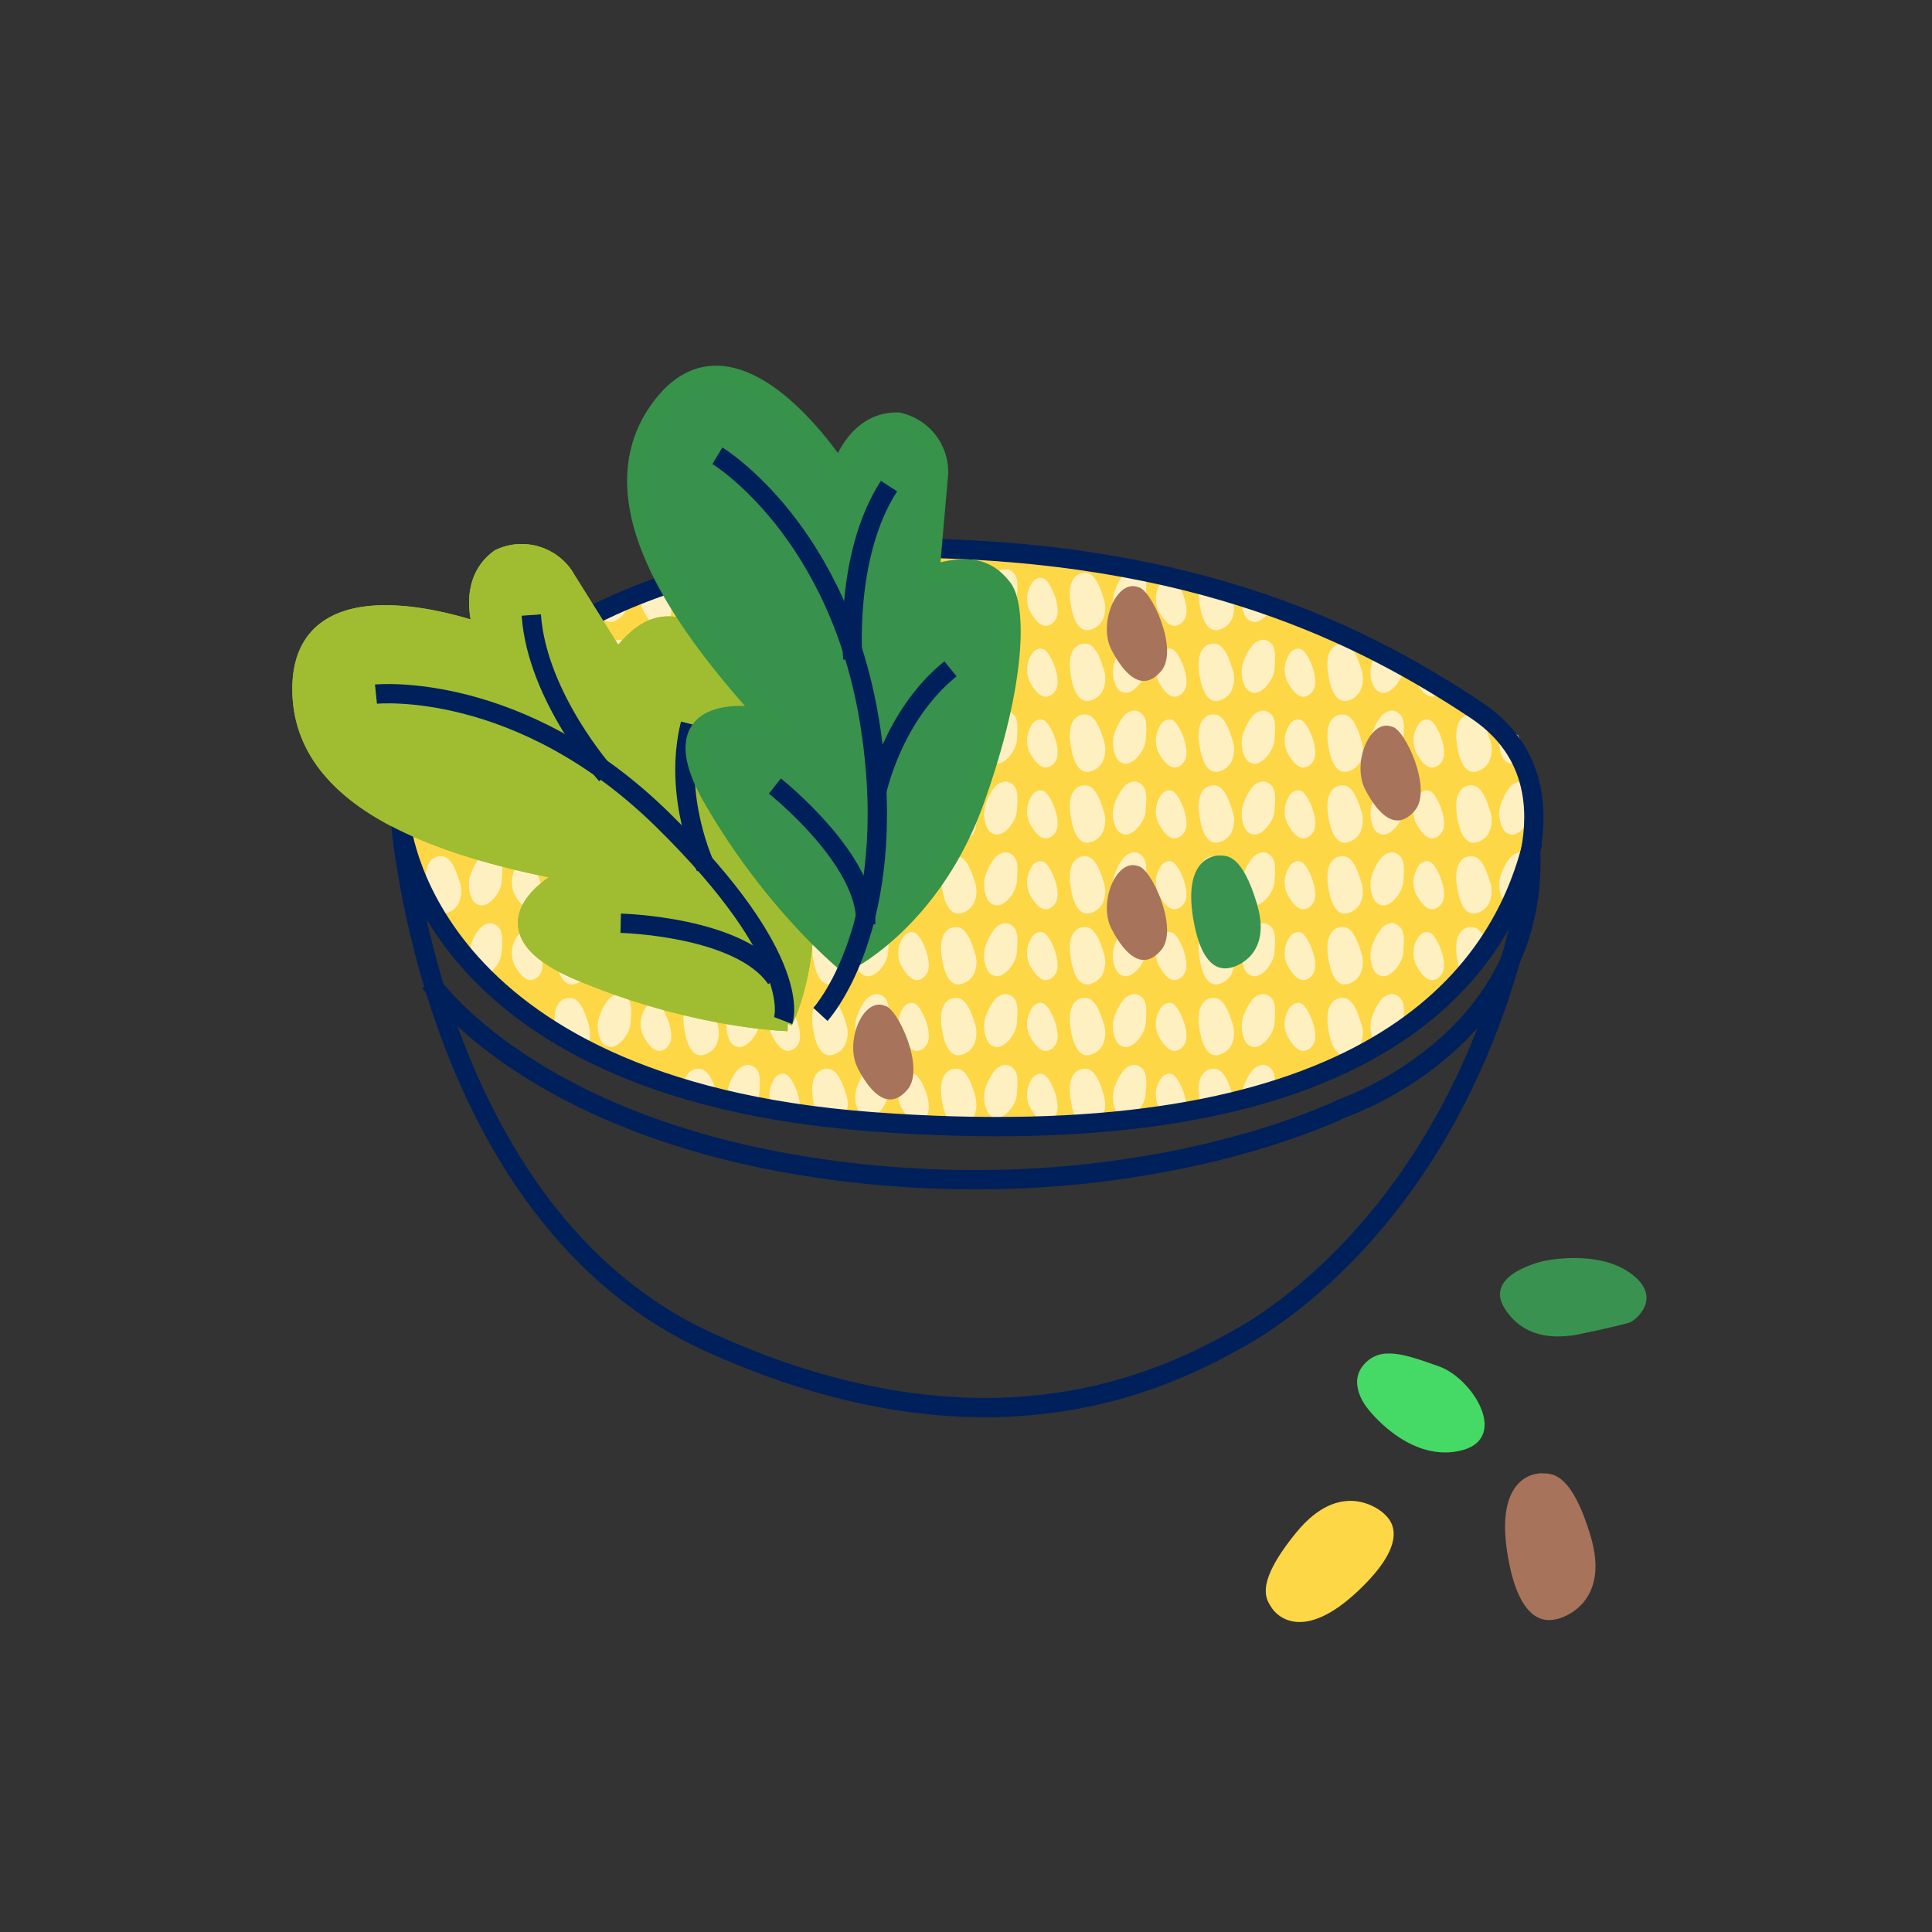 <svg xmlns="http://www.w3.org/2000/svg" xmlns:xlink="http://www.w3.org/1999/xlink" width="300" height="300" viewBox="0 0 300 300"><rect x="0" y="0" width="300" height="300" fill="#333333" stroke="none"/><defs><clipPath id="b"><rect width="300" height="300"/></clipPath></defs><g id="a" clip-path="url(#b)"><g transform="translate(42.914 45.352)"><g transform="translate(0 0)"><g transform="translate(0 0)"><path d="M18.4,68.962l9.489,16.683L40.647,96.166l11.478,6.058,19.13,6.058,27.1,3.826h21.682l20.724-2.232,18.547-4.863,12.453-6.226,8.677-7.169,6.981-8.3,5.848-10L194.4,60.867,192.137,53.7l-7.356-7.169L165.726,35.963l-26.792-9.622-24.713-3.585L99.127,22H75.543l-14.9,4.339L48.188,32.567,30.843,40.68,18.4,51.811V68.962Z" transform="translate(0.844 17.553)" fill="#fed747"/><path d="M103.718,86.189h-1.969c-.766-.534-1.314-1.782-1.629-3.712-.318-1.95-.124-3.358.577-4.182a1.964,1.964,0,0,1,1.469-.716h.048l.092,0c.561.011,1.726.033,2.854,3.811.919,3.081-.51,4.327-1.443,4.8Zm-20,0H82.9l-1.228-.055c-.726-.562-1.248-1.792-1.553-3.656C79.8,80.527,80,79.12,80.7,78.3a1.964,1.964,0,0,1,1.469-.716h.048l.092,0c.561.011,1.726.033,2.854,3.811.919,3.081-.51,4.327-1.443,4.8Zm12.52-.38c-1.059,0-1.97-1.328-2.547-2.443a4.4,4.4,0,0,1,.269-4.02,1.767,1.767,0,0,1,1.408-1.01,1.155,1.155,0,0,1,.424.083c.458.057,1.194,1.1,1.712,2.428.27.691,1.074,3.034.1,4.18A1.849,1.849,0,0,1,96.238,85.81Zm-20,0c-1.058,0-1.969-1.328-2.546-2.443a4.4,4.4,0,0,1,.269-4.02,1.767,1.767,0,0,1,1.408-1.01,1.155,1.155,0,0,1,.424.083c.458.057,1.194,1.1,1.712,2.428.27.691,1.074,3.034.1,4.18A1.849,1.849,0,0,1,76.237,85.81Zm-11.489-.438h0L60.933,85.2a9.013,9.013,0,0,1-.812-2.722C59.8,80.527,60,79.12,60.7,78.3a1.964,1.964,0,0,1,1.469-.716h.048l.092,0c.561.011,1.726.033,2.854,3.811a4.159,4.159,0,0,1-.414,3.977Zm43.863-.159a1.731,1.731,0,0,1-1.516-1.141,5.014,5.014,0,0,1-.012-4.09,8.341,8.341,0,0,1,1.076-1.945,2.544,2.544,0,0,1,1.78-1.072,1.6,1.6,0,0,1,.706.17c1.383.675,1.262,2.229,1.094,4.378l0,.049A4.583,4.583,0,0,1,109.2,85.1l-.483.105C108.679,85.212,108.644,85.213,108.611,85.213Zm-20,0A1.731,1.731,0,0,1,87.1,84.072a5.014,5.014,0,0,1-.012-4.09,8.342,8.342,0,0,1,1.076-1.945,2.544,2.544,0,0,1,1.78-1.072,1.6,1.6,0,0,1,.706.17c1.383.675,1.262,2.229,1.094,4.378l0,.049C91.613,83.122,90.046,85.213,88.611,85.213Zm-20,0A1.731,1.731,0,0,1,67.1,84.072a5.014,5.014,0,0,1-.012-4.09,8.341,8.341,0,0,1,1.076-1.945,2.544,2.544,0,0,1,1.78-1.072,1.6,1.6,0,0,1,.706.17c1.383.675,1.262,2.229,1.094,4.378l0,.049C71.613,83.122,70.046,85.213,68.612,85.213ZM57.588,85.05h0l-.971-.044-2.322-.621a9.615,9.615,0,0,1-.6-1.018,4.4,4.4,0,0,1,.269-4.02,1.767,1.767,0,0,1,1.408-1.01,1.155,1.155,0,0,1,.424.083c.458.057,1.194,1.1,1.712,2.429.27.691,1.074,3.034.1,4.18l-.018.021Zm56.483-1.007h0c-.128-.208-.256-.435-.38-.675a4.4,4.4,0,0,1,.269-4.02,1.767,1.767,0,0,1,1.408-1.01,1.155,1.155,0,0,1,.424.083c.756.094,2.145,2.765,2.268,4.754l-3.987.868Zm-63.064-.537h0L46.65,82.34a7.471,7.471,0,0,1,1.51-4.3,2.544,2.544,0,0,1,1.78-1.072,1.6,1.6,0,0,1,.706.17c1.383.675,1.262,2.229,1.094,4.378l0,.049a4.327,4.327,0,0,1-.728,1.943Zm69.154-.79h0q-.021-.116-.04-.237c-.318-1.95-.124-3.358.578-4.182a1.964,1.964,0,0,1,1.469-.716h.048l.092,0c.561.011,1.726.033,2.854,3.811.022.074.043.147.062.219l-5.061,1.1Zm-74.847-.733h0l-5.333-1.427c.109-2.892,1.976-2.976,2.188-2.976h.048l.092,0c.561.011,1.726.033,2.854,3.811.059.2.11.4.152.587Zm81.4-.695h0a8.055,8.055,0,0,1,1.441-3.249,2.544,2.544,0,0,1,1.78-1.072,1.6,1.6,0,0,1,.706.17c.845.413,1.191,1.145,1.194,2.528L128.13,80.98l-1.411.307ZM37,79.758h0l-.741-.2-1.848-.781a1.406,1.406,0,0,1,.962-.442,1.155,1.155,0,0,1,.424.083c.315.039.766.539,1.2,1.336Zm97.461-1.026v0a1.357,1.357,0,0,1,.91-.394,1.105,1.105,0,0,1,.167.013Zm-103.5-1.41-.813-.343a1.66,1.66,0,0,1,.5.155,2.237,2.237,0,0,1,.316.187Zm111.68-1.847c-.851,0-1.979-.694-2.518-4-.318-1.95-.124-3.358.578-4.182a1.964,1.964,0,0,1,1.469-.716h.048l.092,0c.561.011,1.726.033,2.854,3.811A4.466,4.466,0,0,1,145,74.01a3.1,3.1,0,0,1-1.864,1.4l-.043.009A2.008,2.008,0,0,1,142.639,75.476Zm-20,0c-.852,0-1.98-.694-2.519-4-.318-1.95-.124-3.358.578-4.182a1.964,1.964,0,0,1,1.469-.716h.048l.092,0c.561.011,1.726.033,2.854,3.811A4.466,4.466,0,0,1,125,74.01a3.1,3.1,0,0,1-1.864,1.4l-.041.009A2,2,0,0,1,122.639,75.476Zm-20,0c-.852,0-1.98-.694-2.519-4-.318-1.95-.124-3.358.578-4.182a1.964,1.964,0,0,1,1.469-.716h.048l.092,0c.561.011,1.726.033,2.854,3.811A4.466,4.466,0,0,1,105,74.01a3.1,3.1,0,0,1-1.864,1.4l-.041.009A2,2,0,0,1,102.64,75.476Zm-20,0c-.851,0-1.979-.694-2.518-4C79.8,69.528,80,68.12,80.7,67.3a1.964,1.964,0,0,1,1.469-.716h.048l.092,0c.561.011,1.726.033,2.854,3.811A4.466,4.466,0,0,1,85,74.01a3.1,3.1,0,0,1-1.864,1.4l-.04.009A2.011,2.011,0,0,1,82.639,75.476Zm-20,0c-.851,0-1.979-.694-2.518-4C59.8,69.528,60,68.12,60.7,67.3a1.964,1.964,0,0,1,1.469-.716h.048l.092,0c.561.011,1.726.033,2.854,3.811A4.466,4.466,0,0,1,65,74.01a3.1,3.1,0,0,1-1.864,1.4l-.04.009A2.011,2.011,0,0,1,62.639,75.476Zm-20,0c-.851,0-1.979-.694-2.518-4C39.8,69.528,40,68.12,40.7,67.3a1.964,1.964,0,0,1,1.469-.716h.048l.092,0c.561.011,1.726.033,2.854,3.811A4.466,4.466,0,0,1,45,74.01a3.1,3.1,0,0,1-1.864,1.4l-.043.009A2.009,2.009,0,0,1,42.639,75.476Zm93.6-.666c-1.058,0-1.969-1.329-2.547-2.443a4.4,4.4,0,0,1,.269-4.02,1.767,1.767,0,0,1,1.408-1.01,1.155,1.155,0,0,1,.424.083c.458.057,1.194,1.1,1.712,2.429.27.691,1.074,3.034.1,4.18A1.846,1.846,0,0,1,136.238,74.81Zm-20,0c-1.06,0-1.97-1.329-2.547-2.443a4.4,4.4,0,0,1,.269-4.02,1.767,1.767,0,0,1,1.408-1.01,1.155,1.155,0,0,1,.424.083c.458.057,1.194,1.1,1.712,2.429.27.691,1.074,3.034.1,4.18A1.846,1.846,0,0,1,116.238,74.81Zm-20,0c-1.06,0-1.97-1.329-2.547-2.443a4.4,4.4,0,0,1,.269-4.02,1.767,1.767,0,0,1,1.408-1.01,1.155,1.155,0,0,1,.424.083c.458.057,1.194,1.1,1.712,2.429.27.691,1.074,3.034.1,4.18A1.849,1.849,0,0,1,96.238,74.81Zm-20,0c-1.059,0-1.969-1.329-2.546-2.443a4.4,4.4,0,0,1,.269-4.02,1.767,1.767,0,0,1,1.408-1.01,1.155,1.155,0,0,1,.424.083c.458.057,1.194,1.1,1.712,2.429.27.691,1.074,3.034.1,4.18A1.849,1.849,0,0,1,76.237,74.81Zm-20,0c-1.059,0-1.969-1.329-2.546-2.443a4.4,4.4,0,0,1,.269-4.02,1.767,1.767,0,0,1,1.408-1.01,1.155,1.155,0,0,1,.424.083c.458.057,1.194,1.1,1.712,2.429.27.691,1.074,3.034.1,4.18A1.849,1.849,0,0,1,56.237,74.81Zm-20,0c-.838,0-1.718-.845-2.547-2.443a4.4,4.4,0,0,1,.269-4.02,1.767,1.767,0,0,1,1.408-1.01,1.155,1.155,0,0,1,.424.083c.458.057,1.194,1.1,1.712,2.429.27.691,1.074,3.034.1,4.18A1.846,1.846,0,0,1,36.238,74.81Zm-11.7-.2h0L20.42,72.87a12.938,12.938,0,0,1-.3-1.392C19.8,69.528,20,68.12,20.7,67.3a1.964,1.964,0,0,1,1.469-.716h.048l.092,0c.561.011,1.726.033,2.854,3.811.684,2.292.036,3.556-.628,4.213Zm104.079-.4h0a1.75,1.75,0,0,1-1.517-1.14,5.013,5.013,0,0,1-.012-4.09,8.3,8.3,0,0,1,1.076-1.945,2.541,2.541,0,0,1,1.78-1.072,1.6,1.6,0,0,1,.706.17c1.383.675,1.262,2.229,1.094,4.378l0,.049C131.612,72.122,130.046,74.212,128.613,74.212Zm-20,0h0a1.749,1.749,0,0,1-1.516-1.14,5.013,5.013,0,0,1-.012-4.09,8.3,8.3,0,0,1,1.076-1.945,2.541,2.541,0,0,1,1.78-1.072,1.6,1.6,0,0,1,.706.17c1.383.675,1.262,2.229,1.094,4.378l0,.049C111.613,72.122,110.046,74.212,108.612,74.212Zm-20,0h0a1.749,1.749,0,0,1-1.516-1.14,5.013,5.013,0,0,1-.012-4.09,8.3,8.3,0,0,1,1.076-1.945,2.541,2.541,0,0,1,1.78-1.072,1.6,1.6,0,0,1,.706.17c1.383.675,1.262,2.229,1.094,4.378l0,.049C91.613,72.122,90.046,74.212,88.612,74.212Zm-20,0h0a1.749,1.749,0,0,1-1.516-1.14,5.014,5.014,0,0,1-.012-4.09,8.3,8.3,0,0,1,1.076-1.945,2.541,2.541,0,0,1,1.78-1.072,1.6,1.6,0,0,1,.706.17c1.383.675,1.262,2.229,1.094,4.378l0,.049C71.613,72.122,70.047,74.212,68.612,74.212Zm-20,0h0a1.749,1.749,0,0,1-1.516-1.14,5.013,5.013,0,0,1-.012-4.09,8.3,8.3,0,0,1,1.076-1.945,2.541,2.541,0,0,1,1.78-1.072,1.6,1.6,0,0,1,.706.17c1.383.675,1.262,2.229,1.094,4.378l0,.049C51.612,72.122,50.046,74.212,48.613,74.212Zm-20,0h0a1.749,1.749,0,0,1-1.516-1.14,5.013,5.013,0,0,1-.012-4.09,8.3,8.3,0,0,1,1.076-1.945,2.541,2.541,0,0,1,1.78-1.072,1.6,1.6,0,0,1,.706.17c1.383.675,1.262,2.229,1.094,4.378l0,.049C31.613,72.122,30.046,74.212,28.612,74.212Zm118.795-.645h0a2.994,2.994,0,0,1-.31-.494,5.014,5.014,0,0,1-.012-4.09,8.3,8.3,0,0,1,1.076-1.945,2.541,2.541,0,0,1,1.78-1.072,1.6,1.6,0,0,1,.706.17c1.278.624,1.275,1.971,1.126,3.955l-4.365,3.477ZM17.882,71.048l0,0-3.541-3.2a1.448,1.448,0,0,1,1.029-.509,1.155,1.155,0,0,1,.424.083c.622.077,1.677,1.907,2.09,3.625Zm136.083-2.706h0a1.9,1.9,0,0,1,1.249-.993Zm-11.326-3.866c-.851,0-1.979-.694-2.518-4-.318-1.95-.124-3.358.577-4.182a1.964,1.964,0,0,1,1.469-.716h.048l.092,0c.561.011,1.726.033,2.854,3.811A4.466,4.466,0,0,1,145,63.01a3.1,3.1,0,0,1-1.864,1.4l-.043.009A2.009,2.009,0,0,1,142.639,64.476Zm-20,0c-.852,0-1.98-.694-2.519-4-.318-1.95-.124-3.358.578-4.182a1.964,1.964,0,0,1,1.469-.716h.048l.092,0c.561.011,1.726.033,2.854,3.811A4.466,4.466,0,0,1,125,63.01a3.1,3.1,0,0,1-1.864,1.4l-.041.009A2,2,0,0,1,122.639,64.476Zm-20,0c-.852,0-1.98-.694-2.519-4-.318-1.95-.124-3.358.577-4.182a1.964,1.964,0,0,1,1.469-.716h.048l.092,0c.561.011,1.726.033,2.854,3.811A4.466,4.466,0,0,1,105,63.01a3.1,3.1,0,0,1-1.864,1.4l-.041.009A2,2,0,0,1,102.64,64.476Zm-20,0c-.851,0-1.979-.694-2.518-4C79.8,58.528,80,57.121,80.7,56.3a1.964,1.964,0,0,1,1.469-.716h.048l.092,0c.561.011,1.726.033,2.854,3.811A4.466,4.466,0,0,1,85,63.01a3.1,3.1,0,0,1-1.864,1.4l-.04.009A2.009,2.009,0,0,1,82.639,64.476Zm-20,0c-.851,0-1.979-.694-2.518-4C59.8,58.528,60,57.121,60.7,56.3a1.964,1.964,0,0,1,1.469-.716h.048l.092,0c.561.011,1.726.033,2.854,3.811A4.466,4.466,0,0,1,65,63.01a3.1,3.1,0,0,1-1.864,1.4l-.04.009A2.009,2.009,0,0,1,62.639,64.476Zm-20,0c-.851,0-1.979-.694-2.518-4C39.8,58.528,40,57.121,40.7,56.3a1.964,1.964,0,0,1,1.469-.716h.048l.092,0c.561.011,1.726.033,2.854,3.811A4.466,4.466,0,0,1,45,63.01a3.1,3.1,0,0,1-1.864,1.4l-.043.009A2.009,2.009,0,0,1,42.639,64.476Zm-20,0c-.851,0-1.98-.694-2.519-4C19.8,58.528,20,57.121,20.7,56.3a1.964,1.964,0,0,1,1.469-.716h.048l.092,0c.561.011,1.726.033,2.854,3.811A4.466,4.466,0,0,1,25,63.01a3.1,3.1,0,0,1-1.864,1.4l-.041.009A2,2,0,0,1,22.64,64.476Zm133.6-.667c-1.059,0-1.969-1.328-2.546-2.442a4.4,4.4,0,0,1,.269-4.02,1.767,1.767,0,0,1,1.408-1.01,1.155,1.155,0,0,1,.424.083c.458.057,1.194,1.1,1.712,2.429.27.691,1.074,3.034.1,4.18A1.848,1.848,0,0,1,156.237,63.809Zm-20,0c-1.058,0-1.969-1.328-2.547-2.442a4.4,4.4,0,0,1,.269-4.02,1.767,1.767,0,0,1,1.408-1.01,1.155,1.155,0,0,1,.424.083c.458.057,1.194,1.1,1.712,2.429.27.691,1.074,3.034.1,4.18A1.845,1.845,0,0,1,136.238,63.809Zm-20,0c-1.059,0-1.97-1.328-2.547-2.442a4.4,4.4,0,0,1,.269-4.02,1.767,1.767,0,0,1,1.408-1.01,1.155,1.155,0,0,1,.424.083c.458.057,1.194,1.1,1.712,2.429.27.691,1.074,3.034.1,4.18A1.845,1.845,0,0,1,116.238,63.809Zm-20,0c-1.059,0-1.97-1.328-2.547-2.442a4.4,4.4,0,0,1,.269-4.02,1.767,1.767,0,0,1,1.408-1.01,1.155,1.155,0,0,1,.424.083c.458.057,1.194,1.1,1.712,2.429.27.691,1.074,3.034.1,4.18A1.848,1.848,0,0,1,96.238,63.809Zm-20,0c-1.059,0-1.969-1.328-2.546-2.442a4.4,4.4,0,0,1,.269-4.02,1.767,1.767,0,0,1,1.408-1.01,1.155,1.155,0,0,1,.424.083c.458.057,1.194,1.1,1.712,2.429.27.691,1.074,3.034.1,4.18A1.848,1.848,0,0,1,76.237,63.809Zm-20,0c-1.059,0-1.969-1.328-2.546-2.442a4.4,4.4,0,0,1,.269-4.02,1.767,1.767,0,0,1,1.408-1.01,1.155,1.155,0,0,1,.424.083c.458.057,1.194,1.1,1.712,2.429.27.691,1.074,3.034.1,4.18A1.848,1.848,0,0,1,56.237,63.809Zm-20,0c-.838,0-1.718-.844-2.547-2.442a4.4,4.4,0,0,1,.269-4.02,1.767,1.767,0,0,1,1.408-1.01,1.155,1.155,0,0,1,.424.083c.458.057,1.194,1.1,1.712,2.429.27.691,1.074,3.034.1,4.18A1.845,1.845,0,0,1,36.238,63.809Zm-20,0c-1.059,0-1.97-1.328-2.547-2.442a4.4,4.4,0,0,1,.269-4.02,1.767,1.767,0,0,1,1.408-1.01,1.155,1.155,0,0,1,.424.083c.458.057,1.194,1.1,1.712,2.429.27.691,1.074,3.034.1,4.18A1.845,1.845,0,0,1,16.238,63.809Zm132.375-.6h0a1.749,1.749,0,0,1-1.516-1.14,5.014,5.014,0,0,1-.012-4.09,8.342,8.342,0,0,1,1.076-1.945,2.544,2.544,0,0,1,1.78-1.072,1.6,1.6,0,0,1,.706.17c1.383.675,1.262,2.229,1.094,4.379l0,.049C151.613,61.122,150.047,63.212,148.613,63.212Zm-20,0h0a1.75,1.75,0,0,1-1.517-1.14,5.014,5.014,0,0,1-.012-4.09,8.342,8.342,0,0,1,1.076-1.945,2.544,2.544,0,0,1,1.779-1.072,1.6,1.6,0,0,1,.706.17c1.383.675,1.262,2.229,1.094,4.378l0,.049C131.612,61.122,130.046,63.212,128.613,63.212Zm-20,0h0a1.749,1.749,0,0,1-1.516-1.14,5.014,5.014,0,0,1-.012-4.09,8.341,8.341,0,0,1,1.076-1.945,2.544,2.544,0,0,1,1.78-1.072,1.6,1.6,0,0,1,.706.17c1.383.675,1.262,2.229,1.094,4.378l0,.049C111.613,61.122,110.046,63.212,108.612,63.212Zm-20,0h0a1.749,1.749,0,0,1-1.516-1.14,5.014,5.014,0,0,1-.012-4.09,8.342,8.342,0,0,1,1.076-1.945,2.544,2.544,0,0,1,1.78-1.072,1.6,1.6,0,0,1,.706.17c1.383.675,1.262,2.229,1.094,4.378l0,.049C91.613,61.122,90.046,63.212,88.612,63.212Zm-20,0h0a1.749,1.749,0,0,1-1.516-1.14,5.014,5.014,0,0,1-.012-4.09,8.341,8.341,0,0,1,1.076-1.945,2.544,2.544,0,0,1,1.78-1.072,1.6,1.6,0,0,1,.706.17c1.383.675,1.262,2.229,1.094,4.378l0,.049C71.613,61.122,70.047,63.212,68.612,63.212Zm-20,0h0a1.749,1.749,0,0,1-1.516-1.14,5.014,5.014,0,0,1-.012-4.09,8.341,8.341,0,0,1,1.076-1.945,2.544,2.544,0,0,1,1.779-1.072,1.6,1.6,0,0,1,.706.17c1.383.675,1.262,2.229,1.094,4.378l0,.049C51.612,61.122,50.046,63.212,48.613,63.212Zm-20,0h0a1.749,1.749,0,0,1-1.516-1.14,5.014,5.014,0,0,1-.012-4.09,8.342,8.342,0,0,1,1.076-1.945,2.544,2.544,0,0,1,1.78-1.072,1.6,1.6,0,0,1,.706.17c1.383.675,1.262,2.229,1.094,4.378l0,.049C31.613,61.122,30.046,63.212,28.612,63.212ZM9.121,63.13h0l-2-1.8-.434-.533a7.175,7.175,0,0,1,1.468-4.755,2.544,2.544,0,0,1,1.78-1.072,1.6,1.6,0,0,1,.706.17c1.383.675,1.262,2.229,1.094,4.378l0,.049a4.559,4.559,0,0,1-2.614,3.567Zm151.57-.455v0a10.614,10.614,0,0,1-.569-2.2c-.318-1.95-.124-3.358.578-4.182a1.964,1.964,0,0,1,1.469-.716h.048l.093,0c.457.009,1.307.025,2.211,2.037l-3.828,5.053ZM4.9,58.592l-2.444-3c.612.034,1.53.385,2.446,3Zm157.739-5.116c-.851,0-1.979-.694-2.518-4-.318-1.951-.124-3.358.578-4.183a1.962,1.962,0,0,1,1.467-.715h.049l.092,0c.561.011,1.726.033,2.854,3.811A4.466,4.466,0,0,1,165,52.01a3.1,3.1,0,0,1-1.864,1.4l-.04.009A2.009,2.009,0,0,1,162.639,53.476Zm-20,0c-.851,0-1.979-.694-2.518-4-.318-1.951-.124-3.358.578-4.183a1.962,1.962,0,0,1,1.467-.715h.049l.092,0c.561.011,1.726.033,2.854,3.811A4.466,4.466,0,0,1,145,52.01a3.1,3.1,0,0,1-1.864,1.4l-.043.009A2.008,2.008,0,0,1,142.639,53.476Zm-20,0c-.852,0-1.98-.694-2.519-4-.318-1.951-.124-3.358.578-4.183a1.962,1.962,0,0,1,1.467-.715h.049l.092,0c.561.011,1.726.033,2.854,3.811A4.466,4.466,0,0,1,125,52.01a3.1,3.1,0,0,1-1.864,1.4l-.041.009A2,2,0,0,1,122.639,53.476Zm-20,0c-.852,0-1.98-.694-2.519-4C99.8,47.528,100,46.12,100.7,45.3a1.962,1.962,0,0,1,1.467-.715h.049l.092,0c.561.011,1.726.033,2.854,3.811A4.466,4.466,0,0,1,105,52.01a3.1,3.1,0,0,1-1.864,1.4l-.041.009A2,2,0,0,1,102.64,53.476Zm-20,0c-.851,0-1.979-.694-2.518-4C79.8,47.528,80,46.12,80.7,45.3a1.962,1.962,0,0,1,1.467-.715h.05l.092,0c.561.011,1.726.033,2.854,3.811A4.466,4.466,0,0,1,85,52.01a3.1,3.1,0,0,1-1.864,1.4l-.04.009A2.009,2.009,0,0,1,82.639,53.476Zm-20,0c-.851,0-1.979-.694-2.518-4C59.8,47.528,60,46.12,60.7,45.3a1.962,1.962,0,0,1,1.467-.715h.049l.092,0c.561.011,1.726.033,2.854,3.811A4.466,4.466,0,0,1,65,52.01a3.1,3.1,0,0,1-1.864,1.4l-.04.009A2.009,2.009,0,0,1,62.639,53.476Zm-20,0c-.851,0-1.979-.694-2.518-4C39.8,47.528,40,46.12,40.7,45.3a1.962,1.962,0,0,1,1.467-.715h.049l.092,0c.561.011,1.726.033,2.854,3.811A4.466,4.466,0,0,1,45,52.01a3.1,3.1,0,0,1-1.864,1.4l-.043.009A2.008,2.008,0,0,1,42.639,53.476Zm-20,0c-.851,0-1.98-.694-2.519-4C19.8,47.528,20,46.121,20.7,45.3a1.962,1.962,0,0,1,1.467-.715h.049l.092,0c.561.011,1.726.033,2.854,3.811A4.466,4.466,0,0,1,25,52.01a3.1,3.1,0,0,1-1.864,1.4l-.041.009A2,2,0,0,1,22.64,53.476Zm-20,0c-.851,0-1.979-.694-2.518-4C-.2,47.528,0,46.12.7,45.3a1.962,1.962,0,0,1,1.467-.715h.049l.092,0c.561.011,1.726.033,2.854,3.811A4.466,4.466,0,0,1,5,52.01a3.1,3.1,0,0,1-1.864,1.4l-.04.009A2.009,2.009,0,0,1,2.639,53.476Zm153.6-.667c-1.059,0-1.969-1.328-2.546-2.442a4.4,4.4,0,0,1,.269-4.02,1.767,1.767,0,0,1,1.408-1.01,1.154,1.154,0,0,1,.424.083c.458.057,1.194,1.1,1.712,2.428.27.691,1.074,3.034.1,4.18A1.851,1.851,0,0,1,156.237,52.809Zm-20,0c-1.058,0-1.969-1.328-2.547-2.442a4.4,4.4,0,0,1,.269-4.02,1.767,1.767,0,0,1,1.408-1.01,1.154,1.154,0,0,1,.424.083c.458.057,1.194,1.1,1.712,2.428.27.691,1.074,3.034.1,4.18A1.847,1.847,0,0,1,136.238,52.809Zm-20,0c-1.059,0-1.97-1.328-2.547-2.442a4.4,4.4,0,0,1,.269-4.02,1.767,1.767,0,0,1,1.408-1.01,1.154,1.154,0,0,1,.424.083c.458.057,1.194,1.1,1.712,2.429.27.691,1.074,3.034.1,4.18A1.847,1.847,0,0,1,116.238,52.809Zm-20,0c-1.059,0-1.97-1.328-2.547-2.442a4.4,4.4,0,0,1,.269-4.02,1.767,1.767,0,0,1,1.408-1.01,1.154,1.154,0,0,1,.424.083c.458.057,1.194,1.1,1.712,2.428.27.691,1.074,3.034.1,4.18A1.85,1.85,0,0,1,96.238,52.809Zm-20,0c-1.059,0-1.969-1.328-2.546-2.442a4.4,4.4,0,0,1,.269-4.02,1.767,1.767,0,0,1,1.408-1.01,1.154,1.154,0,0,1,.424.083c.458.057,1.194,1.1,1.712,2.429.27.691,1.074,3.034.1,4.18A1.851,1.851,0,0,1,76.237,52.809Zm-20,0c-1.059,0-1.969-1.328-2.546-2.442a4.4,4.4,0,0,1,.269-4.02,1.767,1.767,0,0,1,1.408-1.01,1.154,1.154,0,0,1,.424.083c.458.057,1.194,1.1,1.712,2.429.27.691,1.074,3.034.1,4.18A1.851,1.851,0,0,1,56.237,52.809Zm-20,0c-.838,0-1.718-.844-2.547-2.442a4.4,4.4,0,0,1,.269-4.02,1.767,1.767,0,0,1,1.408-1.01,1.154,1.154,0,0,1,.424.083c.458.057,1.194,1.1,1.712,2.428.27.691,1.074,3.034.1,4.18A1.847,1.847,0,0,1,36.238,52.809Zm-20,0c-1.059,0-1.97-1.328-2.547-2.442a4.4,4.4,0,0,1,.269-4.02,1.767,1.767,0,0,1,1.408-1.01,1.154,1.154,0,0,1,.424.083c.458.057,1.194,1.1,1.712,2.429.27.691,1.074,3.034.1,4.18A1.847,1.847,0,0,1,16.238,52.809Zm152.378-.6h0a1.749,1.749,0,0,1-1.516-1.14,5.013,5.013,0,0,1-.012-4.09,8.341,8.341,0,0,1,1.076-1.945,2.542,2.542,0,0,1,1.78-1.073,1.6,1.6,0,0,1,.706.169,1.875,1.875,0,0,1,.916.906v3.284l-2.946,3.888Zm-20,0a1.749,1.749,0,0,1-1.516-1.14,5.014,5.014,0,0,1-.012-4.09,8.341,8.341,0,0,1,1.076-1.945,2.542,2.542,0,0,1,1.78-1.073,1.6,1.6,0,0,1,.706.169c1.383.676,1.262,2.229,1.094,4.379l0,.049C151.613,50.122,150.046,52.213,148.612,52.213Zm-20,0a1.75,1.75,0,0,1-1.517-1.14,5.013,5.013,0,0,1-.012-4.09,8.34,8.34,0,0,1,1.076-1.945,2.542,2.542,0,0,1,1.78-1.073,1.6,1.6,0,0,1,.706.169c1.383.676,1.262,2.229,1.094,4.379l0,.049C131.612,50.122,130.046,52.213,128.612,52.213Zm-20,0a1.749,1.749,0,0,1-1.516-1.14,5.013,5.013,0,0,1-.012-4.09,8.341,8.341,0,0,1,1.076-1.945,2.542,2.542,0,0,1,1.78-1.073,1.6,1.6,0,0,1,.706.169c1.383.676,1.262,2.229,1.094,4.379l0,.049C111.613,50.122,110.046,52.213,108.611,52.213Zm-20,0a1.749,1.749,0,0,1-1.516-1.14,5.013,5.013,0,0,1-.012-4.09,8.34,8.34,0,0,1,1.076-1.945,2.542,2.542,0,0,1,1.78-1.073,1.6,1.6,0,0,1,.706.169c1.383.676,1.262,2.229,1.094,4.379l0,.049C91.613,50.122,90.046,52.213,88.611,52.213Zm-20,0a1.749,1.749,0,0,1-1.516-1.14,5.014,5.014,0,0,1-.012-4.09,8.341,8.341,0,0,1,1.076-1.945,2.542,2.542,0,0,1,1.78-1.073,1.6,1.6,0,0,1,.706.169c1.383.676,1.262,2.229,1.094,4.379l0,.049C71.613,50.122,70.046,52.213,68.612,52.213Zm-20,0a1.749,1.749,0,0,1-1.516-1.14,5.013,5.013,0,0,1-.012-4.09,8.341,8.341,0,0,1,1.076-1.945,2.542,2.542,0,0,1,1.78-1.073,1.6,1.6,0,0,1,.706.169c1.383.676,1.262,2.229,1.094,4.379l0,.049C51.612,50.122,50.045,52.213,48.612,52.213Zm-20,0a1.749,1.749,0,0,1-1.516-1.14,5.013,5.013,0,0,1-.012-4.09,8.34,8.34,0,0,1,1.076-1.945,2.542,2.542,0,0,1,1.78-1.073,1.6,1.6,0,0,1,.706.169c1.383.676,1.262,2.229,1.094,4.379l0,.049C31.613,50.122,30.046,52.213,28.611,52.213Zm-20,0A1.749,1.749,0,0,1,7.1,51.072a5.013,5.013,0,0,1-.012-4.09,8.34,8.34,0,0,1,1.076-1.945,2.542,2.542,0,0,1,1.78-1.073,1.6,1.6,0,0,1,.706.169c1.383.676,1.262,2.229,1.094,4.379l0,.049C11.613,50.122,10.046,52.213,8.611,52.213Zm154.028-9.736c-.851,0-1.979-.7-2.518-4-.318-1.95-.124-3.358.578-4.182a1.964,1.964,0,0,1,1.469-.716h.048l.092,0c.561.011,1.726.033,2.854,3.811A4.466,4.466,0,0,1,165,41.01a3.1,3.1,0,0,1-1.864,1.4l-.034.008A2.012,2.012,0,0,1,162.639,42.476Zm-20,0c-.851,0-1.979-.7-2.518-4-.318-1.95-.124-3.358.577-4.182a1.964,1.964,0,0,1,1.469-.716h.048l.092,0c.561.011,1.726.033,2.854,3.811A4.465,4.465,0,0,1,145,41.01a3.1,3.1,0,0,1-1.864,1.4l-.036.008A1.981,1.981,0,0,1,142.639,42.476Zm-20,0c-.852,0-1.98-.7-2.519-4-.318-1.95-.124-3.358.578-4.182a1.964,1.964,0,0,1,1.469-.716h.048l.092,0c.561.011,1.726.033,2.854,3.811A4.466,4.466,0,0,1,125,41.01a3.1,3.1,0,0,1-1.864,1.4l-.034.008A2,2,0,0,1,122.639,42.476Zm-20,0c-.852,0-1.98-.7-2.519-4-.318-1.95-.124-3.358.577-4.182a1.964,1.964,0,0,1,1.469-.716h.048l.092,0c.561.011,1.726.033,2.854,3.811A4.466,4.466,0,0,1,105,41.01a3.1,3.1,0,0,1-1.864,1.4l-.034.008A2,2,0,0,1,102.64,42.476Zm-20,0c-.851,0-1.979-.7-2.518-4C79.8,36.527,80,35.12,80.7,34.3a1.964,1.964,0,0,1,1.469-.716h.048l.092,0c.561.011,1.726.033,2.854,3.811A4.466,4.466,0,0,1,85,41.01a3.1,3.1,0,0,1-1.864,1.4l-.034.008A2.011,2.011,0,0,1,82.639,42.476Zm-20,0c-.851,0-1.979-.7-2.518-4C59.8,36.527,60,35.12,60.7,34.3a1.964,1.964,0,0,1,1.469-.716h.048l.092,0c.561.011,1.726.033,2.854,3.811A4.466,4.466,0,0,1,65,41.01a3.1,3.1,0,0,1-1.864,1.4l-.034.008A2.011,2.011,0,0,1,62.639,42.476Zm-20,0c-.851,0-1.979-.7-2.518-4C39.8,36.527,40,35.12,40.7,34.3a1.964,1.964,0,0,1,1.469-.716h.048l.092,0c.561.011,1.726.033,2.854,3.811A4.466,4.466,0,0,1,45,41.01a3.1,3.1,0,0,1-1.864,1.4l-.036.008A1.981,1.981,0,0,1,42.639,42.476Zm-20,0c-.852,0-1.98-.7-2.519-4C19.8,36.527,20,35.12,20.7,34.3a1.964,1.964,0,0,1,1.469-.716h.048l.092,0c.561.011,1.726.033,2.854,3.811A4.466,4.466,0,0,1,25,41.01a3.1,3.1,0,0,1-1.864,1.4l-.034.008A2,2,0,0,1,22.64,42.476Zm-20,0c-.851,0-1.979-.7-2.518-4C-.2,36.527,0,35.12.7,34.3a1.964,1.964,0,0,1,1.469-.716h.048l.092,0c.561.011,1.726.033,2.854,3.811A4.466,4.466,0,0,1,5,41.01a3.1,3.1,0,0,1-1.864,1.4l-.034.008A2.011,2.011,0,0,1,2.639,42.476Zm153.6-.667c-1.058,0-1.969-1.328-2.546-2.443a4.4,4.4,0,0,1,.269-4.02,1.767,1.767,0,0,1,1.408-1.01,1.155,1.155,0,0,1,.424.083c.458.057,1.194,1.1,1.712,2.429.27.691,1.074,3.034.1,4.18A1.849,1.849,0,0,1,156.237,41.81Zm-20,0c-1.058,0-1.969-1.328-2.547-2.443a4.4,4.4,0,0,1,.269-4.02,1.767,1.767,0,0,1,1.408-1.01,1.155,1.155,0,0,1,.424.083c.458.057,1.194,1.1,1.712,2.428.27.691,1.074,3.034.1,4.18A1.846,1.846,0,0,1,136.238,41.81Zm-20,0c-1.059,0-1.97-1.328-2.547-2.443a4.4,4.4,0,0,1,.269-4.02,1.767,1.767,0,0,1,1.408-1.01,1.155,1.155,0,0,1,.424.083c.458.057,1.194,1.1,1.712,2.429.27.691,1.074,3.034.1,4.18A1.846,1.846,0,0,1,116.238,41.81Zm-20,0c-1.059,0-1.97-1.328-2.547-2.443a4.4,4.4,0,0,1,.269-4.02,1.767,1.767,0,0,1,1.408-1.01,1.155,1.155,0,0,1,.424.083c.458.057,1.194,1.1,1.712,2.428.27.691,1.074,3.034.1,4.18A1.849,1.849,0,0,1,96.238,41.81Zm-20,0c-1.058,0-1.969-1.328-2.546-2.443a4.4,4.4,0,0,1,.269-4.02,1.767,1.767,0,0,1,1.408-1.01,1.155,1.155,0,0,1,.424.083c.458.057,1.194,1.1,1.712,2.429.27.691,1.074,3.034.1,4.18A1.849,1.849,0,0,1,76.237,41.81Zm-20,0c-1.058,0-1.969-1.328-2.546-2.443a4.4,4.4,0,0,1,.269-4.02,1.767,1.767,0,0,1,1.408-1.01,1.155,1.155,0,0,1,.424.083c.458.057,1.194,1.1,1.712,2.429.27.691,1.074,3.034.1,4.18A1.849,1.849,0,0,1,56.237,41.81Zm-20,0c-.837,0-1.718-.845-2.547-2.443a4.4,4.4,0,0,1,.269-4.02,1.767,1.767,0,0,1,1.408-1.01,1.155,1.155,0,0,1,.424.083c.458.057,1.194,1.1,1.712,2.429.27.691,1.074,3.034.1,4.18A1.846,1.846,0,0,1,36.238,41.81Zm-20,0c-1.059,0-1.97-1.328-2.547-2.443a4.4,4.4,0,0,1,.269-4.02,1.767,1.767,0,0,1,1.408-1.01,1.155,1.155,0,0,1,.424.083c.458.057,1.194,1.1,1.712,2.429.27.691,1.074,3.034.1,4.18A1.846,1.846,0,0,1,16.238,41.81Zm152.374-.6a1.75,1.75,0,0,1-1.516-1.141,5.014,5.014,0,0,1-.012-4.09,8.341,8.341,0,0,1,1.076-1.945,2.545,2.545,0,0,1,1.78-1.072,1.6,1.6,0,0,1,.706.17,1.875,1.875,0,0,1,.916.906v4.334C171.1,39.746,169.808,41.213,168.611,41.213Zm-20,0a1.75,1.75,0,0,1-1.516-1.141,5.014,5.014,0,0,1-.012-4.09,8.342,8.342,0,0,1,1.076-1.945,2.544,2.544,0,0,1,1.78-1.072,1.6,1.6,0,0,1,.706.17c1.383.675,1.262,2.229,1.094,4.379l0,.049C151.613,39.122,150.046,41.213,148.612,41.213Zm-20,0a1.75,1.75,0,0,1-1.517-1.141,5.014,5.014,0,0,1-.012-4.09,8.342,8.342,0,0,1,1.076-1.945,2.544,2.544,0,0,1,1.779-1.072,1.6,1.6,0,0,1,.706.17c1.383.675,1.262,2.229,1.094,4.378l0,.049C131.612,39.122,130.046,41.213,128.612,41.213Zm-20,0a1.75,1.75,0,0,1-1.516-1.141,5.014,5.014,0,0,1-.012-4.09,8.341,8.341,0,0,1,1.076-1.945,2.544,2.544,0,0,1,1.78-1.072,1.6,1.6,0,0,1,.706.17c1.383.675,1.262,2.229,1.094,4.378l0,.049C111.613,39.122,110.046,41.213,108.611,41.213Zm-20,0A1.75,1.75,0,0,1,87.1,40.072a5.014,5.014,0,0,1-.012-4.09,8.342,8.342,0,0,1,1.076-1.945,2.544,2.544,0,0,1,1.78-1.072,1.6,1.6,0,0,1,.706.17c1.383.675,1.262,2.229,1.094,4.378l0,.049C91.613,39.122,90.046,41.213,88.611,41.213Zm-20,0A1.75,1.75,0,0,1,67.1,40.072a5.014,5.014,0,0,1-.012-4.09,8.341,8.341,0,0,1,1.076-1.945,2.544,2.544,0,0,1,1.78-1.072,1.6,1.6,0,0,1,.706.17c1.383.675,1.262,2.229,1.094,4.378l0,.049C71.613,39.122,70.046,41.213,68.612,41.213Zm-20,0A1.75,1.75,0,0,1,47.1,40.072a5.014,5.014,0,0,1-.012-4.09,8.341,8.341,0,0,1,1.076-1.945,2.544,2.544,0,0,1,1.779-1.072,1.6,1.6,0,0,1,.706.17c1.383.675,1.262,2.229,1.094,4.378l0,.049C51.612,39.122,50.045,41.213,48.612,41.213Zm-20,0A1.75,1.75,0,0,1,27.1,40.072a5.014,5.014,0,0,1-.012-4.09,8.342,8.342,0,0,1,1.076-1.945,2.544,2.544,0,0,1,1.78-1.072,1.6,1.6,0,0,1,.706.17c1.383.675,1.262,2.229,1.094,4.378l0,.049C31.613,39.122,30.046,41.213,28.611,41.213Zm-20,0A1.75,1.75,0,0,1,7.1,40.072a5.014,5.014,0,0,1-.012-4.09,8.342,8.342,0,0,1,1.076-1.945,2.544,2.544,0,0,1,1.78-1.072,1.6,1.6,0,0,1,.706.17c1.383.675,1.262,2.229,1.094,4.378l0,.049C11.613,39.122,10.046,41.213,8.611,41.213Zm154.028-9.737c-.851,0-1.979-.694-2.518-4-.318-1.95-.124-3.358.578-4.182a1.964,1.964,0,0,1,1.469-.716h.048l.092,0c.561.011,1.726.033,2.854,3.811A4.466,4.466,0,0,1,165,30.01a3.1,3.1,0,0,1-1.864,1.4l-.04.009A2.009,2.009,0,0,1,162.639,31.476Zm-20,0c-.851,0-1.979-.694-2.518-4-.318-1.95-.124-3.358.578-4.182a1.964,1.964,0,0,1,1.469-.716h.048l.092,0c.561.011,1.726.033,2.854,3.811A4.466,4.466,0,0,1,145,30.01a3.1,3.1,0,0,1-1.864,1.4l-.043.009A2.008,2.008,0,0,1,142.639,31.476Zm-20,0c-.852,0-1.98-.694-2.519-4-.318-1.95-.124-3.358.578-4.182a1.964,1.964,0,0,1,1.469-.716h.048l.092,0c.561.011,1.726.033,2.854,3.811A4.466,4.466,0,0,1,125,30.01a3.1,3.1,0,0,1-1.864,1.4l-.041.009A2,2,0,0,1,122.639,31.476Zm-20,0c-.852,0-1.98-.694-2.519-4-.318-1.95-.124-3.358.578-4.182a1.964,1.964,0,0,1,1.469-.716h.048l.092,0c.561.011,1.726.033,2.854,3.811A4.466,4.466,0,0,1,105,30.01a3.1,3.1,0,0,1-1.864,1.4l-.041.009A2,2,0,0,1,102.64,31.476Zm-20,0c-.851,0-1.979-.694-2.518-4C79.8,25.527,80,24.12,80.7,23.3a1.964,1.964,0,0,1,1.469-.716h.048l.092,0c.561.011,1.726.033,2.854,3.811A4.466,4.466,0,0,1,85,30.01a3.1,3.1,0,0,1-1.864,1.4l-.04.009A2.009,2.009,0,0,1,82.639,31.476Zm-20,0c-.851,0-1.979-.694-2.518-4C59.8,25.527,60,24.12,60.7,23.3a1.964,1.964,0,0,1,1.469-.716h.048l.092,0c.561.011,1.726.033,2.854,3.811A4.466,4.466,0,0,1,65,30.01a3.1,3.1,0,0,1-1.864,1.4l-.04.009A2.009,2.009,0,0,1,62.639,31.476Zm-20,0c-.851,0-1.979-.694-2.518-4C39.8,25.527,40,24.12,40.7,23.3a1.964,1.964,0,0,1,1.469-.716h.048l.092,0c.561.011,1.726.033,2.854,3.811A4.466,4.466,0,0,1,45,30.01a3.1,3.1,0,0,1-1.864,1.4l-.043.009A2.008,2.008,0,0,1,42.639,31.476Zm-20,0c-.852,0-1.98-.694-2.519-4C19.8,25.527,20,24.12,20.7,23.3a1.964,1.964,0,0,1,1.469-.716h.048l.092,0c.561.011,1.726.033,2.854,3.811A4.466,4.466,0,0,1,25,30.01a3.1,3.1,0,0,1-1.864,1.4l-.041.009A2,2,0,0,1,22.64,31.476Zm-20,0c-.851,0-1.979-.694-2.518-4-.051-.315-.09-.62-.114-.908l2.938-3.88c.848.335,1.573,1.546,2.217,3.7A4.466,4.466,0,0,1,5,30.01a3.1,3.1,0,0,1-1.864,1.4l-.04.009A2.009,2.009,0,0,1,2.639,31.476Zm153.6-.666c-1.058,0-1.969-1.328-2.546-2.443a4.4,4.4,0,0,1,.269-4.02,1.767,1.767,0,0,1,1.408-1.01,1.155,1.155,0,0,1,.424.083c.458.057,1.194,1.1,1.712,2.429.27.691,1.074,3.034.1,4.18A1.849,1.849,0,0,1,156.237,30.81Zm-20,0c-1.058,0-1.969-1.328-2.547-2.443a4.4,4.4,0,0,1,.269-4.02,1.767,1.767,0,0,1,1.408-1.01,1.155,1.155,0,0,1,.424.083c.458.057,1.194,1.1,1.712,2.428.27.691,1.074,3.034.1,4.18A1.846,1.846,0,0,1,136.238,30.81Zm-20,0c-1.059,0-1.97-1.328-2.547-2.443a4.4,4.4,0,0,1,.269-4.02,1.767,1.767,0,0,1,1.408-1.01,1.155,1.155,0,0,1,.424.083c.458.057,1.194,1.1,1.712,2.429.27.691,1.074,3.034.1,4.18A1.846,1.846,0,0,1,116.238,30.81Zm-20,0c-1.059,0-1.97-1.328-2.547-2.443a4.4,4.4,0,0,1,.269-4.02,1.767,1.767,0,0,1,1.408-1.01,1.155,1.155,0,0,1,.424.083c.458.057,1.194,1.1,1.712,2.428.27.691,1.074,3.034.1,4.18A1.849,1.849,0,0,1,96.238,30.81Zm-20,0c-1.058,0-1.969-1.328-2.546-2.443a4.4,4.4,0,0,1,.269-4.02,1.767,1.767,0,0,1,1.408-1.01,1.155,1.155,0,0,1,.424.083c.458.057,1.194,1.1,1.712,2.429.27.691,1.074,3.034.1,4.18A1.849,1.849,0,0,1,76.237,30.81Zm-20,0c-1.058,0-1.969-1.328-2.546-2.443a4.4,4.4,0,0,1,.269-4.02,1.767,1.767,0,0,1,1.408-1.01,1.155,1.155,0,0,1,.424.083c.458.057,1.194,1.1,1.712,2.429.27.691,1.074,3.034.1,4.18A1.849,1.849,0,0,1,56.237,30.81Zm-20,0c-.837,0-1.718-.845-2.547-2.443a4.4,4.4,0,0,1,.269-4.02,1.767,1.767,0,0,1,1.408-1.01,1.155,1.155,0,0,1,.424.083c.458.057,1.194,1.1,1.712,2.429.27.691,1.074,3.034.1,4.18A1.846,1.846,0,0,1,36.238,30.81Zm-20,0c-1.059,0-1.97-1.328-2.547-2.443a4.4,4.4,0,0,1,.269-4.02,1.767,1.767,0,0,1,1.408-1.01,1.155,1.155,0,0,1,.424.083c.458.057,1.194,1.1,1.712,2.429.27.691,1.074,3.034.1,4.18A1.846,1.846,0,0,1,16.238,30.81Zm152.374-.6a1.731,1.731,0,0,1-1.516-1.141,5.253,5.253,0,0,1,.224-4.634l2.251,1.368,1.308,2.891A3.114,3.114,0,0,1,168.611,30.213Zm-20,0a1.731,1.731,0,0,1-1.516-1.141,5.014,5.014,0,0,1-.012-4.09,8.341,8.341,0,0,1,1.076-1.945,2.544,2.544,0,0,1,1.78-1.072,1.6,1.6,0,0,1,.706.17c1.383.675,1.262,2.229,1.094,4.379l0,.049C151.613,28.122,150.046,30.213,148.612,30.213Zm-20,0a1.753,1.753,0,0,1-1.517-1.141,5.013,5.013,0,0,1-.012-4.09,8.341,8.341,0,0,1,1.076-1.945,2.544,2.544,0,0,1,1.78-1.072,1.6,1.6,0,0,1,.706.17c1.383.675,1.262,2.229,1.094,4.378l0,.049C131.612,28.122,130.046,30.213,128.612,30.213Zm-20,0a1.731,1.731,0,0,1-1.516-1.141,5.013,5.013,0,0,1-.012-4.09,8.341,8.341,0,0,1,1.076-1.945,2.544,2.544,0,0,1,1.78-1.072,1.6,1.6,0,0,1,.706.17c1.383.675,1.262,2.229,1.094,4.378l0,.049C111.613,28.122,110.046,30.213,108.611,30.213Zm-20,0A1.731,1.731,0,0,1,87.1,29.072a5.013,5.013,0,0,1-.012-4.09,8.341,8.341,0,0,1,1.076-1.945,2.544,2.544,0,0,1,1.78-1.072,1.6,1.6,0,0,1,.706.17c1.383.675,1.262,2.229,1.094,4.378l0,.049C91.613,28.122,90.046,30.213,88.611,30.213Zm-20,0A1.731,1.731,0,0,1,67.1,29.072a5.014,5.014,0,0,1-.012-4.09,8.341,8.341,0,0,1,1.076-1.945,2.544,2.544,0,0,1,1.78-1.072,1.6,1.6,0,0,1,.706.17c1.383.675,1.262,2.229,1.094,4.378l0,.049C71.613,28.122,70.046,30.213,68.612,30.213Zm-20,0A1.731,1.731,0,0,1,47.1,29.072a5.013,5.013,0,0,1-.012-4.09,8.342,8.342,0,0,1,1.076-1.945,2.544,2.544,0,0,1,1.78-1.072,1.6,1.6,0,0,1,.706.17c1.383.675,1.262,2.229,1.094,4.378l0,.049C51.612,28.122,50.045,30.213,48.612,30.213Zm-20,0A1.752,1.752,0,0,1,27.1,29.072a5.013,5.013,0,0,1-.012-4.09,8.341,8.341,0,0,1,1.076-1.945,2.544,2.544,0,0,1,1.78-1.072,1.6,1.6,0,0,1,.706.17c1.383.675,1.262,2.229,1.094,4.378l0,.049C31.613,28.122,30.046,30.213,28.611,30.213Zm-20,0A1.731,1.731,0,0,1,7.1,29.072a5.013,5.013,0,0,1-.012-4.09,8.341,8.341,0,0,1,1.076-1.945,2.544,2.544,0,0,1,1.78-1.072,1.6,1.6,0,0,1,.706.17c1.383.675,1.262,2.229,1.094,4.378l0,.049C11.613,28.122,10.046,30.213,8.611,30.213Zm134.028-9.737c-.851,0-1.979-.694-2.518-4-.318-1.95-.124-3.358.577-4.182a1.964,1.964,0,0,1,1.469-.716h.048l.092,0c.561.011,1.726.033,2.854,3.811A4.466,4.466,0,0,1,145,19.01a3.1,3.1,0,0,1-1.864,1.4l-.043.009A2.009,2.009,0,0,1,142.639,20.476Zm-20,0c-.852,0-1.98-.694-2.519-4-.318-1.95-.124-3.358.578-4.182a1.964,1.964,0,0,1,1.469-.716h.048l.092,0c.561.011,1.726.033,2.854,3.811A4.466,4.466,0,0,1,125,19.01a3.1,3.1,0,0,1-1.864,1.4l-.041.009A2,2,0,0,1,122.639,20.476Zm-20,0c-.852,0-1.98-.694-2.519-4-.318-1.95-.124-3.358.577-4.182a1.964,1.964,0,0,1,1.469-.716h.048l.092,0c.561.011,1.726.033,2.854,3.811A4.466,4.466,0,0,1,105,19.01a3.1,3.1,0,0,1-1.864,1.4l-.041.009A2,2,0,0,1,102.64,20.476Zm-20,0c-.851,0-1.979-.694-2.518-4C79.8,14.528,80,13.121,80.7,12.3a1.964,1.964,0,0,1,1.469-.716h.048l.092,0c.561.011,1.726.033,2.854,3.811A4.466,4.466,0,0,1,85,19.01a3.1,3.1,0,0,1-1.864,1.4l-.04.009A2.009,2.009,0,0,1,82.639,20.476Zm-20,0c-.851,0-1.979-.694-2.518-4C59.8,14.528,60,13.121,60.7,12.3a1.964,1.964,0,0,1,1.469-.716h.048l.092,0c.561.011,1.726.033,2.854,3.811A4.466,4.466,0,0,1,65,19.01a3.1,3.1,0,0,1-1.864,1.4l-.04.009A2.009,2.009,0,0,1,62.639,20.476Zm-20,0c-.851,0-1.979-.694-2.518-4C39.8,14.528,40,13.121,40.7,12.3a1.964,1.964,0,0,1,1.469-.716h.048l.092,0c.561.011,1.726.033,2.854,3.811A4.466,4.466,0,0,1,45,19.01a3.1,3.1,0,0,1-1.864,1.4l-.043.009A2.009,2.009,0,0,1,42.639,20.476Zm-20,0c-.852,0-1.98-.694-2.519-4C19.8,14.528,20,13.121,20.7,12.3a1.964,1.964,0,0,1,1.469-.716h.048l.092,0c.561.011,1.726.033,2.854,3.811A4.466,4.466,0,0,1,25,19.01a3.1,3.1,0,0,1-1.864,1.4l-.041.009A2,2,0,0,1,22.64,20.476Zm133.6-.667c-1.059,0-1.969-1.328-2.546-2.442a3.461,3.461,0,0,1-.363-1.437l4.507,2.741a1.657,1.657,0,0,1-.229.358A1.848,1.848,0,0,1,156.237,19.809Zm-20,0c-1.058,0-1.969-1.328-2.547-2.442a4.4,4.4,0,0,1,.269-4.02,1.767,1.767,0,0,1,1.408-1.01,1.155,1.155,0,0,1,.424.083c.458.057,1.194,1.1,1.712,2.429.27.691,1.074,3.034.1,4.18A1.845,1.845,0,0,1,136.238,19.809Zm-20,0c-1.059,0-1.97-1.328-2.547-2.442a4.4,4.4,0,0,1,.269-4.02,1.767,1.767,0,0,1,1.408-1.01,1.155,1.155,0,0,1,.424.083c.458.057,1.194,1.1,1.712,2.429.27.691,1.074,3.034.1,4.18A1.845,1.845,0,0,1,116.238,19.809Zm-20,0c-1.059,0-1.97-1.328-2.547-2.442a4.4,4.4,0,0,1,.269-4.02,1.767,1.767,0,0,1,1.408-1.01,1.155,1.155,0,0,1,.424.083c.458.057,1.194,1.1,1.712,2.429.27.691,1.074,3.034.1,4.18A1.848,1.848,0,0,1,96.238,19.809Zm-20,0c-1.059,0-1.969-1.328-2.546-2.442a4.4,4.4,0,0,1,.269-4.02,1.767,1.767,0,0,1,1.408-1.01,1.155,1.155,0,0,1,.424.083c.458.057,1.194,1.1,1.712,2.429.27.691,1.074,3.034.1,4.18A1.848,1.848,0,0,1,76.237,19.809Zm-20,0c-1.059,0-1.969-1.328-2.546-2.442a4.4,4.4,0,0,1,.269-4.02,1.767,1.767,0,0,1,1.408-1.01,1.155,1.155,0,0,1,.424.083c.458.057,1.194,1.1,1.712,2.429.27.691,1.074,3.034.1,4.18A1.848,1.848,0,0,1,56.237,19.809Zm-20,0c-.838,0-1.718-.844-2.547-2.442a4.4,4.4,0,0,1,.269-4.02,1.767,1.767,0,0,1,1.408-1.01,1.155,1.155,0,0,1,.424.083c.458.057,1.194,1.1,1.712,2.429.27.691,1.074,3.034.1,4.18A1.845,1.845,0,0,1,36.238,19.809Zm-20,0c-1.059,0-1.97-1.328-2.547-2.442a4.4,4.4,0,0,1,.269-4.02,1.767,1.767,0,0,1,1.408-1.01,1.155,1.155,0,0,1,.424.083c.458.057,1.194,1.1,1.712,2.429.27.691,1.074,3.034.1,4.18A1.845,1.845,0,0,1,16.238,19.809Zm132.375-.6h0a1.749,1.749,0,0,1-1.516-1.14c-1.107-2.183.121-4.577.7-5.5l3.983,2.422q-.019.257-.04.527l0,.046C151.613,17.122,150.047,19.212,148.613,19.212Zm-20,0h0a1.75,1.75,0,0,1-1.517-1.14,5.014,5.014,0,0,1-.012-4.09,8.342,8.342,0,0,1,1.076-1.945,2.544,2.544,0,0,1,1.779-1.072,1.6,1.6,0,0,1,.706.17c1.383.675,1.262,2.229,1.094,4.378l0,.049C131.612,17.122,130.046,19.212,128.613,19.212Zm-20,0h0a1.749,1.749,0,0,1-1.516-1.14,5.013,5.013,0,0,1-.012-4.09,8.341,8.341,0,0,1,1.076-1.945,2.544,2.544,0,0,1,1.78-1.072,1.6,1.6,0,0,1,.706.17c1.383.675,1.262,2.229,1.094,4.378l0,.049C111.613,17.122,110.046,19.212,108.612,19.212Zm-20,0h0a1.749,1.749,0,0,1-1.516-1.14,5.014,5.014,0,0,1-.012-4.09,8.342,8.342,0,0,1,1.076-1.945,2.544,2.544,0,0,1,1.78-1.072,1.6,1.6,0,0,1,.706.17c1.383.675,1.262,2.229,1.094,4.378l0,.049C91.613,17.122,90.046,19.212,88.612,19.212Zm-20,0h0a1.749,1.749,0,0,1-1.516-1.14,5.014,5.014,0,0,1-.012-4.09,8.341,8.341,0,0,1,1.076-1.945,2.544,2.544,0,0,1,1.78-1.072,1.6,1.6,0,0,1,.706.17c1.383.675,1.262,2.229,1.094,4.378l0,.049C71.613,17.122,70.047,19.212,68.612,19.212Zm-20,0h0a1.749,1.749,0,0,1-1.516-1.14,5.013,5.013,0,0,1-.012-4.09,8.341,8.341,0,0,1,1.076-1.945,2.544,2.544,0,0,1,1.779-1.072,1.6,1.6,0,0,1,.706.17c1.383.675,1.262,2.229,1.094,4.378l0,.049C51.612,17.122,50.046,19.212,48.613,19.212Zm-20,0h0a1.749,1.749,0,0,1-1.516-1.14,5.014,5.014,0,0,1-.012-4.09,8.342,8.342,0,0,1,1.076-1.945,2.544,2.544,0,0,1,1.78-1.072,1.6,1.6,0,0,1,.706.17c1.383.675,1.262,2.229,1.094,4.378l0,.049C31.613,17.122,30.046,19.212,28.612,19.212Zm-20,0h0A1.749,1.749,0,0,1,7.1,18.072a4.141,4.141,0,0,1-.233-.556l2.868-3.787,2.06-.868a13.377,13.377,0,0,1-.051,2.652l0,.049C11.613,17.122,10.046,19.212,8.612,19.212Zm134.1-9.736h-.074A1.828,1.828,0,0,1,141.11,8.5l1.6.972Zm-20.073,0c-.852,0-1.98-.694-2.519-4a7.732,7.732,0,0,1-.014-2.931l4.88,1.293c.061.183.119.369.175.555A4.466,4.466,0,0,1,125,8.01a3.1,3.1,0,0,1-1.864,1.4l-.041.009A2,2,0,0,1,122.639,9.476Zm-20,0c-.852,0-1.98-.694-2.519-4C99.8,3.528,100,2.121,100.7,1.3A1.964,1.964,0,0,1,102.167.58h.048l.092,0c.561.011,1.726.033,2.854,3.811A4.466,4.466,0,0,1,105,8.01a3.1,3.1,0,0,1-1.864,1.4l-.041.009A2,2,0,0,1,102.64,9.476Zm-20,0c-.851,0-1.979-.694-2.518-4C79.8,3.528,80,2.121,80.7,1.3A1.964,1.964,0,0,1,82.167.58h.048l.092,0c.561.011,1.726.033,2.854,3.811A4.466,4.466,0,0,1,85,8.01a3.1,3.1,0,0,1-1.864,1.4l-.04.009A2.009,2.009,0,0,1,82.639,9.476Zm-20,0c-.851,0-1.979-.694-2.518-4C59.8,3.528,60,2.121,60.7,1.3A1.964,1.964,0,0,1,62.167.58h.048l.092,0c.561.011,1.726.033,2.854,3.811A4.466,4.466,0,0,1,65,8.01a3.1,3.1,0,0,1-1.864,1.4l-.04.009A2.009,2.009,0,0,1,62.639,9.476Zm-20,0c-.851,0-1.979-.694-2.518-4C39.652,2.6,40.4,1.418,41.1.93L42.394.586c.493.016,1.647.055,2.768,3.809A4.466,4.466,0,0,1,45,8.01a3.1,3.1,0,0,1-1.864,1.4l-.043.009A2.008,2.008,0,0,1,42.639,9.476Zm-20,0a1.671,1.671,0,0,1-1.285-.647l3.993-1.683a3.113,3.113,0,0,1-2.212,2.262l-.041.009A2,2,0,0,1,22.64,9.476Zm113.6-.667c-1.058,0-1.969-1.328-2.547-2.442-.042-.081-.081-.166-.116-.253l4.4,1.166a1.858,1.858,0,0,1-.369.748A1.845,1.845,0,0,1,136.238,8.809Zm-20,0c-1.059,0-1.97-1.328-2.547-2.442a4.4,4.4,0,0,1,.269-4.02,1.767,1.767,0,0,1,1.408-1.01,1.155,1.155,0,0,1,.424.083c.458.057,1.194,1.1,1.712,2.429.27.691,1.074,3.034.1,4.18A1.845,1.845,0,0,1,116.238,8.809Zm-20,0c-1.059,0-1.97-1.328-2.547-2.442a4.4,4.4,0,0,1,.269-4.02,1.767,1.767,0,0,1,1.408-1.01,1.155,1.155,0,0,1,.424.083c.458.057,1.194,1.1,1.712,2.428.27.691,1.074,3.034.1,4.18A1.848,1.848,0,0,1,96.238,8.809Zm-20,0c-1.059,0-1.969-1.328-2.546-2.442a4.4,4.4,0,0,1,.269-4.02,1.767,1.767,0,0,1,1.408-1.01,1.155,1.155,0,0,1,.424.083c.458.057,1.194,1.1,1.712,2.429.27.691,1.074,3.034.1,4.18A1.848,1.848,0,0,1,76.237,8.809Zm-20,0c-1.059,0-1.969-1.328-2.546-2.442a4.4,4.4,0,0,1,.269-4.02,1.767,1.767,0,0,1,1.408-1.01,1.155,1.155,0,0,1,.424.083c.458.057,1.194,1.1,1.712,2.429.27.691,1.074,3.034.1,4.18A1.848,1.848,0,0,1,56.237,8.809Zm-20,0c-.838,0-1.718-.844-2.547-2.442a4.035,4.035,0,0,1-.266-2.625l3.324-1.4c1,1.556,1.883,4.477.857,5.688A1.845,1.845,0,0,1,36.238,8.809Zm92.374-.6a1.75,1.75,0,0,1-1.517-1.14,4.42,4.42,0,0,1-.379-2.774l4.777,1.266C130.989,6.866,129.773,8.213,128.612,8.213Zm-20,0a1.749,1.749,0,0,1-1.516-1.14,5.013,5.013,0,0,1-.012-4.09,8.341,8.341,0,0,1,1.076-1.945A2.768,2.768,0,0,1,109.615,0h.646a1.685,1.685,0,0,1,.384.135c1.383.675,1.262,2.229,1.094,4.378l0,.049C111.613,6.122,110.046,8.213,108.611,8.213Zm-20,0A1.749,1.749,0,0,1,87.1,7.072a5.014,5.014,0,0,1-.012-4.09A8.342,8.342,0,0,1,88.16,1.038,2.768,2.768,0,0,1,89.615,0h.646a1.686,1.686,0,0,1,.384.135c1.383.675,1.262,2.229,1.094,4.378l0,.049C91.613,6.122,90.046,8.213,88.611,8.213Zm-20,0A1.749,1.749,0,0,1,67.1,7.072a5.014,5.014,0,0,1-.012-4.09A8.341,8.341,0,0,1,68.16,1.038,2.768,2.768,0,0,1,69.615,0h.646a1.685,1.685,0,0,1,.384.135c1.383.675,1.262,2.229,1.094,4.378l0,.049C71.613,6.122,70.046,8.213,68.612,8.213Zm-20,0A1.749,1.749,0,0,1,47.1,7.072a5.013,5.013,0,0,1-.012-4.09A8.341,8.341,0,0,1,48.16,1.038,2.768,2.768,0,0,1,49.615,0h.646a1.685,1.685,0,0,1,.384.135c1.383.675,1.262,2.229,1.094,4.378l0,.049C51.612,6.122,50.045,8.213,48.612,8.213Zm-20,0A1.749,1.749,0,0,1,27.1,7.072a4.136,4.136,0,0,1-.235-.563l4.883-2.058-.009.111C31.613,6.122,30.046,8.213,28.611,8.213Z" transform="translate(23.238 43.03)" fill="#fef0c1"/><path d="M7146.608,1805.241s20.486-22.662,65.812-22.351,71.287,13.743,88.473,25.145,4.487,32.907,4.487,32.907" transform="translate(-7114.629 -1743.148)" fill="none" stroke="#00205c" stroke-width="3"/><path d="M909.071,1856.464l-16.939-3.087-15.543-5.511-6.217-5.369v-2.656l2.777-4.18,4.952-2.573-14.664-3.151-13.324-5.172-8.816-5.878-5.511-8.082-.918-8.634,2.388-4.959,4.041-3.307,6.8-1.079,8.043,1.079,6.847,2.073-.761-4.891,1.848-5.435,3.261-1.847h3.913l3.151,1.847,9.348,14.456,4.13-4.13,4.257-1.3,4.221,1.3,8.7,13.26,6.956,19.238,1.087,14.021-2.717,12.5Z" transform="translate(-830.957 -1743.025)" fill="#a0bd31"/><g transform="matrix(0.087, -0.996, 0.996, 0.087, 0, 106.378)"><g transform="translate(0 0)"><path d="M.049,79.011s13.721,5.65,32.285-2.018S58.915,61.506,59.48,58.256s-.074-6.222-6.076-9.75l12.673-9.552a7.928,7.928,0,0,0,1.715-10.013c-4.456-5.217-11.926-1.348-11.926-1.348S63.987-1.057,45.51.03,22.1,25.306,20.19,44.888c0,0-9.176-16.445-15.111,1.923S.049,79.734.049,79.734" transform="translate(0)" fill="#a0bd31" stroke="#a0bd31" stroke-width="3"/><g transform="translate(0.134 11.586)"><path d="M45,0S49.228,22.042,29.39,46.105,0,67.413,0,67.413" transform="translate(0 0)" fill="none" stroke="#00205c" stroke-width="3"/><path d="M6.482,0S7.661,18.553,0,24.8" transform="translate(6.376 40.962)" fill="none" stroke="#00205c" stroke-width="3"/><path d="M0,4.659S10.373-1.494,21.946.342" transform="translate(22.69 48.702)" fill="none" stroke="#00205c" stroke-width="3"/><path d="M0,13.777S11.022,2.021,23.7,0" transform="translate(35.635 22.961)" fill="none" stroke="#00205c" stroke-width="3"/></g></g></g><path d="M7309.419,1835.3c-9.313,40.046-32.663,58.866-43.733,65.063s-38.69,20.443-82.276.668-48.024-81.3-48.024-81.3,2.791,41.752,73.259,47.029,96.375-17.8,102.583-43.41" transform="translate(-7116.139 -1737.929)" fill="none" stroke="#00205c" stroke-width="3"/><path d="M7139.488,1843.089s15.523,22.972,62.708,29.181,78.851-9.623,78.851-9.623,30.757-10.312,29.29-40.253" transform="translate(-7115.588 -1735.878)" fill="none" stroke="#00205c" stroke-width="3"/><g transform="matrix(0.087, -0.996, 0.996, 0.087, 0, 106.378)"><g transform="translate(0 0)"><path d="M.049,79.011s13.721,5.65,32.285-2.018S58.915,61.506,59.48,58.256s-.074-6.222-6.076-9.75l12.673-9.552a7.928,7.928,0,0,0,1.715-10.013c-4.456-5.217-11.926-1.348-11.926-1.348S63.987-1.057,45.51.03,22.1,25.306,20.19,44.888c0,0-9.176-16.445-15.111,1.923S.049,79.734.049,79.734" transform="translate(0)" fill="#a0bd31" stroke="#a0bd31" stroke-width="3"/><g transform="translate(0.134 11.586)"><path d="M45,0S49.228,22.042,29.39,46.105,0,67.413,0,67.413" transform="translate(0 0)" fill="none" stroke="#00205c" stroke-width="3"/><path d="M6.482,0S7.661,18.553,0,24.8" transform="translate(6.376 40.962)" fill="none" stroke="#00205c" stroke-width="3"/><path d="M0,4.659S10.373-1.494,21.946.342" transform="translate(22.69 48.702)" fill="none" stroke="#00205c" stroke-width="3"/><path d="M0,13.777S11.022,2.021,23.7,0" transform="translate(35.635 22.961)" fill="none" stroke="#00205c" stroke-width="3"/></g></g></g><g transform="matrix(0.669, -0.743, 0.743, 0.669, 23.901, 57.617)"><g transform="translate(0 0)"><path d="M.049,79.011s13.721,5.65,32.285-2.018S58.915,61.506,59.48,58.256s-.074-6.222-6.076-9.75l12.673-9.552a7.928,7.928,0,0,0,1.715-10.013c-4.456-5.217-11.926-1.348-11.926-1.348S63.987-1.057,45.51.03,22.1,25.306,20.19,44.888c0,0-9.176-16.445-15.111,1.923S.049,79.734.049,79.734" transform="translate(8.632 0)" fill="#38914d" stroke="#37924a" stroke-width="3"/><g transform="translate(0 11.586)"><path d="M53.77,0s4.225,22.042-15.613,46.105S0,69.948,0,69.948" transform="translate(0 0)" fill="none" stroke="#00205c" stroke-width="3"/><path d="M6.482,0S7.661,18.553,0,24.8" transform="translate(15.143 40.962)" fill="none" stroke="#00205c" stroke-width="3"/><path d="M0,4.659S10.373-1.494,21.946.342" transform="translate(31.456 48.702)" fill="none" stroke="#00205c" stroke-width="3"/><path d="M0,13.777S11.022,2.021,23.7,0" transform="translate(44.402 22.961)" fill="none" stroke="#00205c" stroke-width="3"/></g></g></g><path d="M2.679,2.685c-2.954,3.571-4.142,7.087,0,8.376S13.814,4.618,13.264,2.685C13.168-.9,5.632-.885,2.679,2.685Z" transform="matrix(0.391, -0.921, 0.921, 0.391, 126.163, 100.311)" fill="#a7735b"/><path d="M2.679,2.685c-2.954,3.571-4.142,7.087,0,8.376S13.814,4.618,13.264,2.685C13.168-.9,5.632-.885,2.679,2.685Z" transform="matrix(0.391, -0.921, 0.921, 0.391, 126.163, 56.986)" fill="#a7735b"/><path d="M2.679,2.685c-2.954,3.571-4.142,7.087,0,8.376S13.814,4.618,13.264,2.685C13.168-.9,5.632-.885,2.679,2.685Z" transform="matrix(0.391, -0.921, 0.921, 0.391, 165.55, 78.649)" fill="#a7735b"/><path d="M.072,5.486c.118.827,1.555,6.461,9.572,4.666s7.779-4.233,7.9-5.264S17.3-.736,8.209.1-.046,4.658.072,5.486Z" transform="translate(142.816 105.339) rotate(-94)" fill="#399250"/></g><path d="M2.679,2.685c-2.954,3.571-4.142,7.087,0,8.376S13.814,4.618,13.264,2.685C13.168-.9,5.632-.885,2.679,2.685Z" transform="matrix(0.391, -0.921, 0.921, 0.391, 86.776, 121.974)" fill="#a7735b"/></g><path d="M.094,7.136c.154,1.076,2.023,8.405,12.453,6.071S22.667,7.7,22.82,6.358,22.509-.958,10.679.132-.06,6.06.094,7.136Z" transform="translate(191.781 206.634) rotate(-94)" fill="#a7735b"/><path d="M.094,7.136c.154,1.076,2.023,8.405,12.453,6.071S22.667,7.7,22.82,6.358,22.509-.958,10.679.132-.06,6.06.094,7.136Z" transform="matrix(-0.788, 0.616, -0.616, -0.788, 176.44, 195.235)" fill="#fed747"/><path d="M4.045,4.544S10.511-.844,16.857.114s4.129,6.167,3.351,6.945-6.585,5.628-7.3,5.987-5.384,4.074-10.892.842S4.045,4.544,4.045,4.544Z" transform="matrix(0.891, 0.454, -0.454, 0.891, 195.264, 144.574)" fill="#399250"/><path d="M17.958,2.191s-9.128-4.929-15.7,0S5,13.328,10.654,12.78s9.59-.9,10.686-4.719S17.958,2.191,17.958,2.191Z" transform="translate(184.773 182.898) rotate(-155)" fill="#45d966"/></g></g></svg>